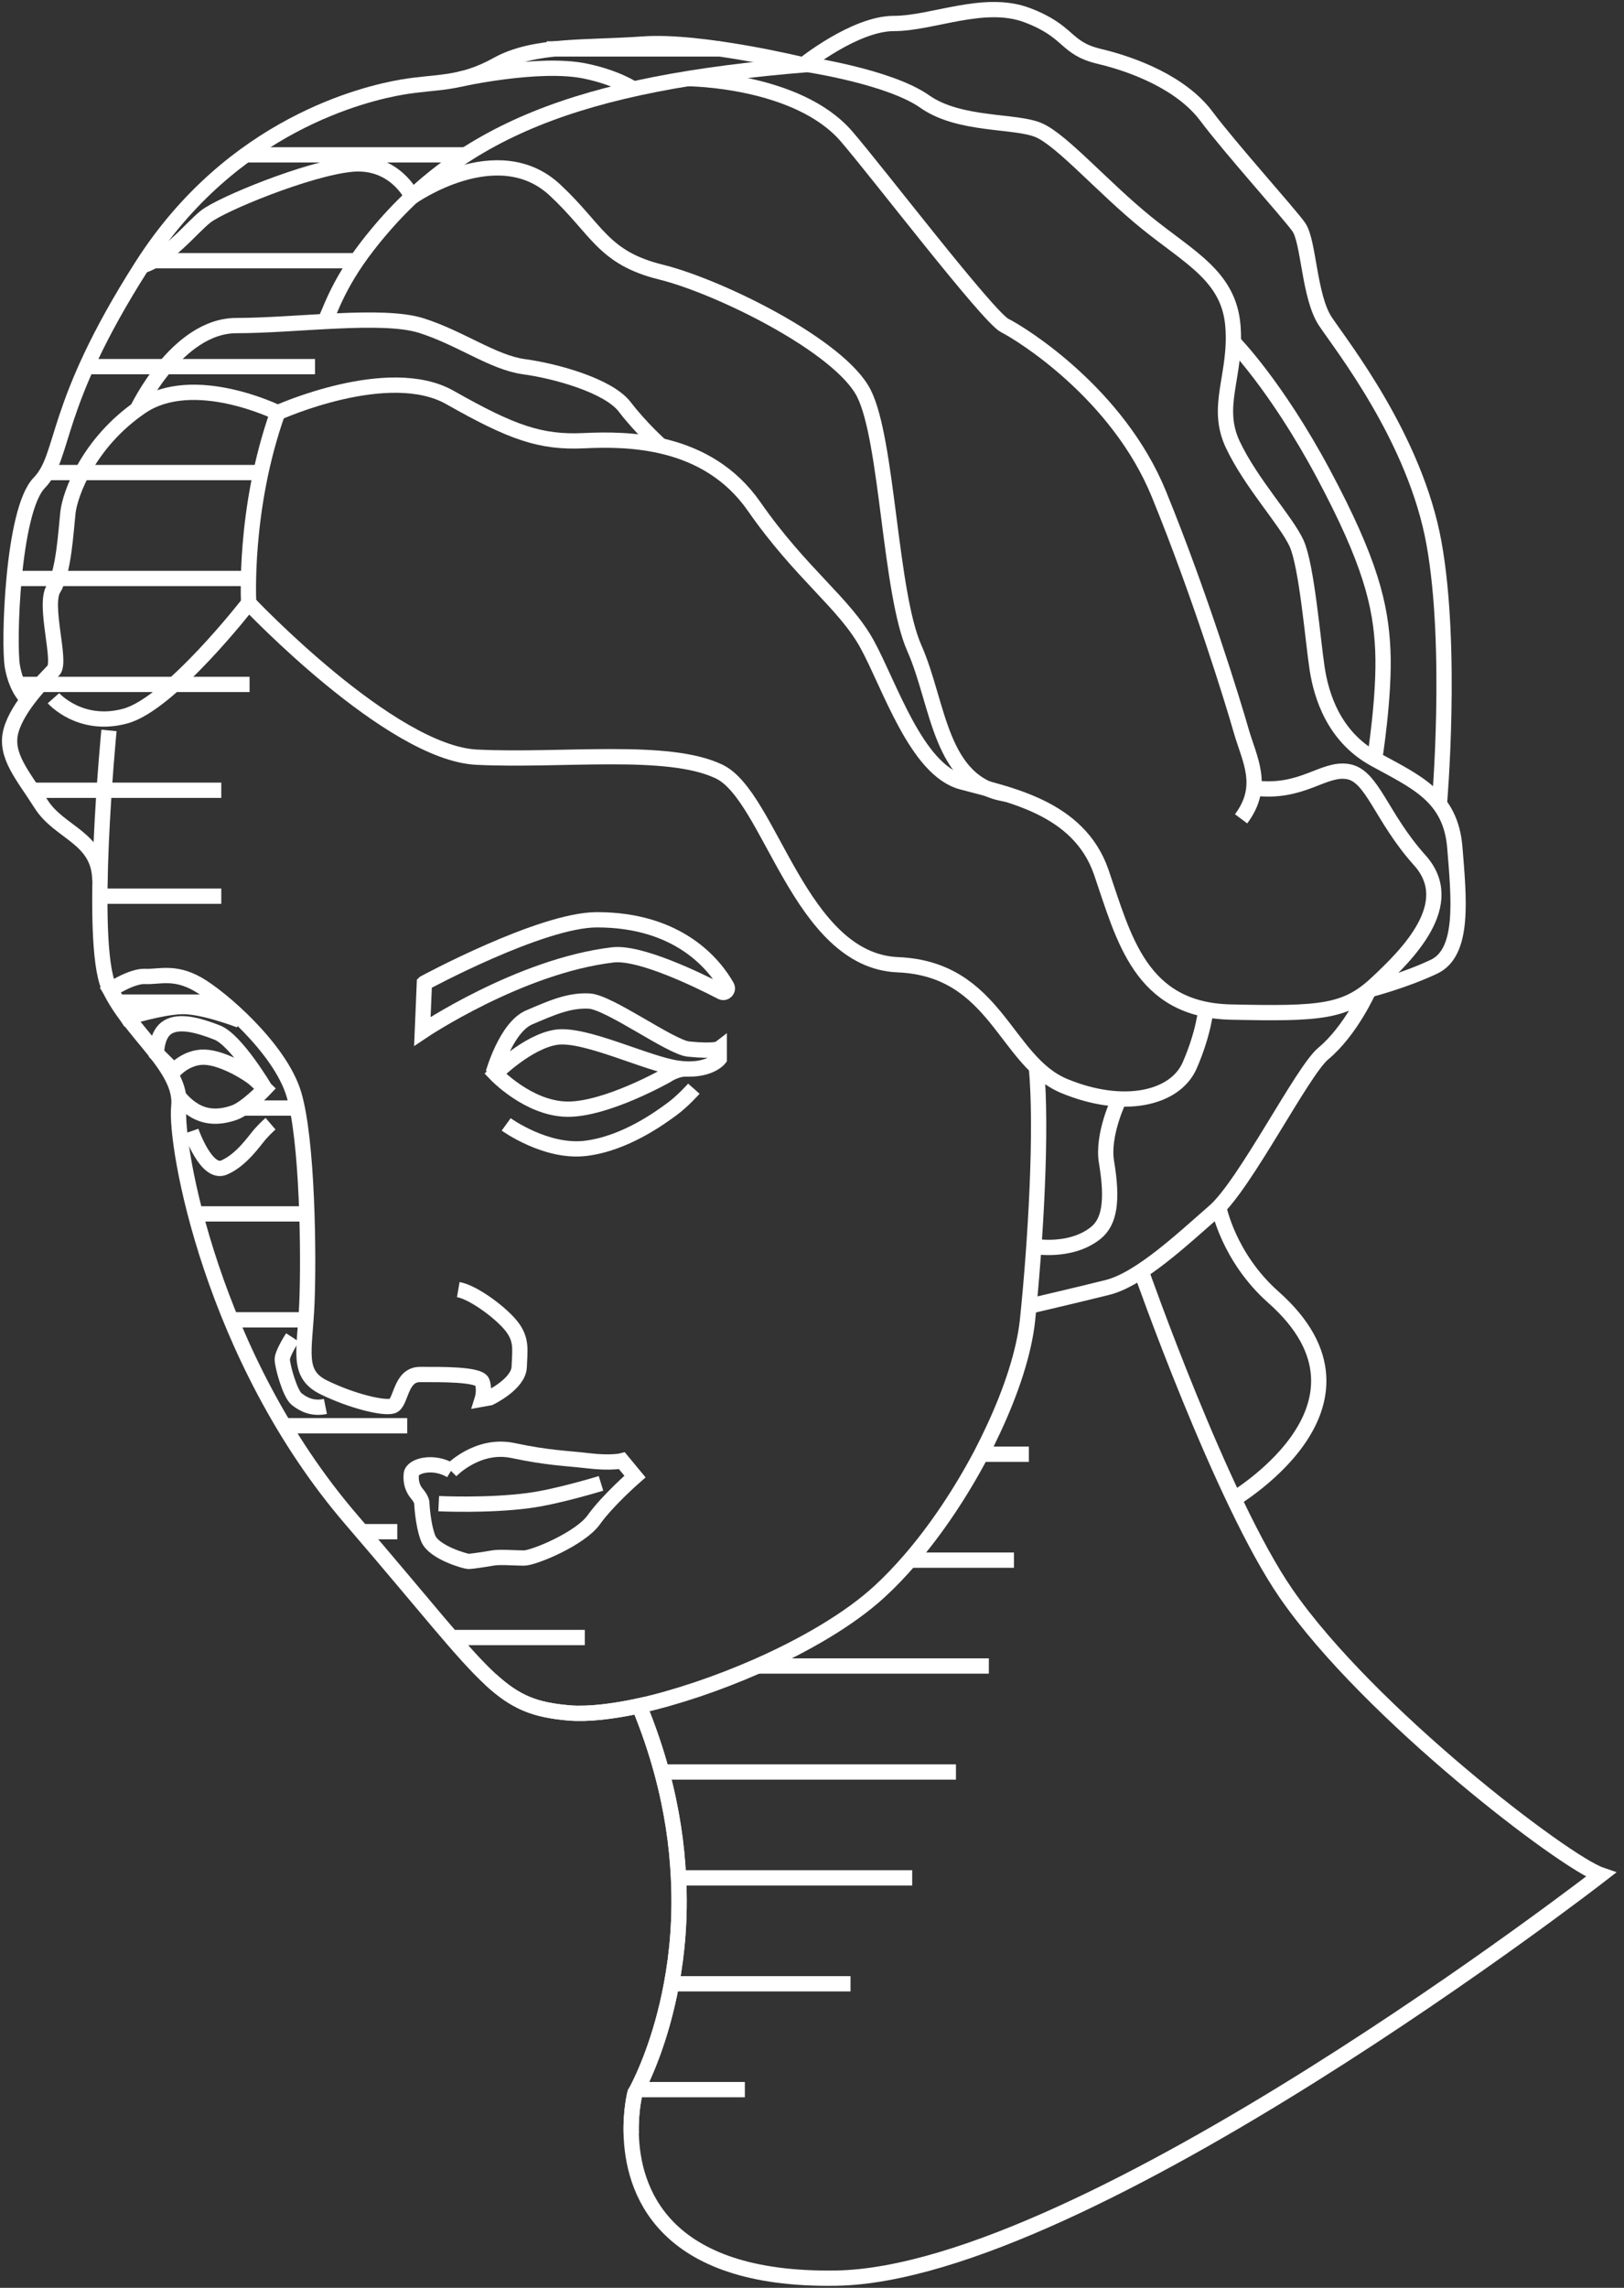 <svg width="169" height="238" viewBox="0 0 169 238" fill="none" xmlns="http://www.w3.org/2000/svg">
<rect x="0" y="0" width="169" height="238" fill="#333333" stroke="none"/>
<path d="M74.925 5.091H56.884" stroke="white" stroke-width="1.59" stroke-miterlimit="10"/>
<path d="M48.459 16.11H25.565" stroke="white" stroke-width="1.59" stroke-miterlimit="10"/>
<path d="M37.008 27.122H15.988" stroke="white" stroke-width="1.59" stroke-miterlimit="10"/>
<path d="M32.784 38.141H8.989" stroke="white" stroke-width="1.59" stroke-miterlimit="10"/>
<path d="M27.376 49.161H5" stroke="white" stroke-width="1.59" stroke-miterlimit="10"/>
<path d="M25.879 60.18H1.465" stroke="white" stroke-width="1.59" stroke-miterlimit="10"/>
<path d="M25.973 71.2H1.849" stroke="white" stroke-width="1.59" stroke-miterlimit="10"/>
<path d="M23.026 82.211H3.338" stroke="white" stroke-width="1.59" stroke-miterlimit="10"/>
<path d="M23.026 93.231H10.392" stroke="white" stroke-width="1.59" stroke-miterlimit="10"/>
<path d="M23.026 104.25H12.485" stroke="white" stroke-width="1.59" stroke-miterlimit="10"/>
<path d="M30.652 115.27H25.299" stroke="white" stroke-width="1.59" stroke-miterlimit="10"/>
<path d="M31.616 126.281H20.338" stroke="white" stroke-width="1.59" stroke-miterlimit="10"/>
<path d="M31.616 137.301H24.029" stroke="white" stroke-width="1.59" stroke-miterlimit="10"/>
<path d="M42.377 148.32H29.374" stroke="white" stroke-width="1.59" stroke-miterlimit="10"/>
<path d="M41.342 159.339H37.423" stroke="white" stroke-width="1.59" stroke-miterlimit="10"/>
<path d="M60.857 170.351H46.969" stroke="white" stroke-width="1.59" stroke-miterlimit="10"/>
<path d="M11.34 75.988C11.34 75.988 9.201 98.011 11.34 102.722C13.48 107.416 19.037 111.053 18.606 115.113C18.175 119.173 22.031 141.196 36.569 158.093C44.266 167.028 48.059 171.958 51.045 174.709C53.71 177.154 55.716 177.891 59.227 178.196C61.139 178.353 63.671 178.071 66.508 177.46C70.309 176.613 74.683 175.148 78.844 173.314C83.774 171.135 88.414 168.431 91.517 165.578C92.591 164.598 93.649 163.486 94.676 162.302C97.474 159.073 100.037 155.194 102.106 151.275C102.545 150.428 102.96 149.59 103.352 148.743C105.288 144.621 106.581 140.592 106.926 137.356C107.772 129.228 108.47 117.362 107.843 110.99" stroke="white" stroke-width="1.59" stroke-miterlimit="10"/>
<path d="M25.879 62.735C25.879 62.735 40.629 78.339 49.611 78.77C58.592 79.201 69.494 77.704 74.839 80.267C80.184 82.83 83.178 99.939 93.438 100.362C103.697 100.794 104.559 110.41 110.758 112.981C116.958 115.544 122.303 114.266 123.8 110.841C125.297 107.424 125.508 104.853 125.508 104.853" stroke="white" stroke-width="1.59" stroke-miterlimit="10"/>
<path d="M28.904 42.93C28.904 42.93 40.425 37.718 46.836 41.355C53.247 44.991 56.241 46.057 60.732 45.846C65.223 45.634 73.562 45.634 78.476 52.688C83.39 59.741 87.881 62.735 90.232 67.014C92.583 71.294 95.366 80.056 100.068 81.341C104.771 82.627 112.255 83.904 114.607 90.746C116.958 97.588 118.666 105.073 128.079 105.285C137.484 105.496 140.055 105.285 143.26 102.291C146.466 99.297 151.811 94.022 147.751 89.5C143.691 84.978 142.837 80.698 140.266 80.267C137.704 79.836 135.493 82.627 130.501 81.976" stroke="white" stroke-width="1.59" stroke-miterlimit="10"/>
<path d="M71.571 8.179C71.571 8.179 82.967 8.241 88.1 14.198C91.368 17.991 102.85 33.016 104.567 33.87C106.275 34.724 116.323 40.923 120.602 51.402C124.881 61.881 128.299 72.994 129.153 75.988C130.007 78.982 131.716 81.764 129.153 85.182" stroke="white" stroke-width="1.59" stroke-miterlimit="10"/>
<path d="M84.041 6.713C84.041 6.713 92.591 7.999 96.228 10.562C99.864 13.124 105.703 12.49 108.125 13.556C110.547 14.621 114.826 19.543 119.317 23.18C123.808 26.816 127.868 28.737 128.299 33.87C128.73 39.004 126.371 42.209 128.299 46.269C130.227 50.329 133.855 54.177 134.929 56.528C135.995 58.879 136.638 66.787 137.069 69.57C137.5 72.352 138.777 76.623 143.057 78.975C147.336 81.326 150.964 82.823 151.396 88.168C151.827 93.513 152.399 99.07 149.225 100.567C146.05 102.064 142.461 102.973 142.461 102.973" stroke="white" stroke-width="1.59" stroke-miterlimit="10"/>
<path d="M83.609 6.752C83.609 6.752 88.955 2.442 93.022 2.442C97.09 2.442 102.427 -0.121 106.918 1.587C111.409 3.296 110.766 5.004 114.403 5.867C118.039 6.729 122.953 8.649 125.524 12.066C128.087 15.483 134.075 22.114 135.149 23.611C136.214 25.108 136.214 30.884 137.931 33.447C139.639 36.009 147.273 45.634 149.232 56.536C151.192 67.438 149.789 83.653 149.789 83.653" stroke="white" stroke-width="1.59" stroke-miterlimit="10"/>
<path d="M128.338 35.578C128.338 35.578 132.782 40.069 137.704 49.262C142.618 58.456 143.691 62.946 143.903 67.649C144.114 72.351 143.049 78.982 143.049 78.982" stroke="white" stroke-width="1.59" stroke-miterlimit="10"/>
<path d="M14.287 42.585C14.287 42.585 18.402 33.87 24.601 33.87C30.801 33.87 39.782 32.584 43.842 33.87C47.902 35.155 51.327 37.718 54.532 38.149C57.738 38.58 63.295 40.093 65.011 42.326C66.72 44.56 68.781 46.386 68.781 46.386" stroke="white" stroke-width="1.59" stroke-miterlimit="10"/>
<path d="M42.839 20.499C42.839 20.499 51.75 14.198 57.738 19.755C62.166 23.869 62.715 26.808 68.781 28.305C74.839 29.802 87.426 36.002 89.903 40.924C92.38 45.838 92.591 61.661 95.154 67.438C97.717 73.214 97.748 81.569 104.786 82.627" stroke="white" stroke-width="1.59" stroke-miterlimit="10"/>
<path d="M25.879 62.735C25.879 62.735 17.751 73.213 13.049 74.491C8.346 75.776 5.564 72.634 5.564 72.634" stroke="white" stroke-width="1.59" stroke-miterlimit="10"/>
<path d="M28.904 42.93C28.904 42.93 20.11 38.596 14.656 42.326C9.201 46.057 7.281 51.402 7.069 53.33C6.857 55.258 6.638 59.53 5.572 61.238C4.506 62.947 6.426 68.817 5.572 69.734C4.718 70.651 1.865 73.425 1.152 75.996C0.439 78.559 2.367 80.636 4.287 83.661C6.207 86.686 10.361 87.141 10.392 91.608" stroke="white" stroke-width="1.59" stroke-miterlimit="10"/>
<path d="M83.609 6.752C83.609 6.752 72.919 4.15 66.931 4.581C60.944 5.012 55.599 4.581 51.75 6.721C47.902 8.861 45.472 8.43 41.773 9.072C38.066 9.715 24.17 12.92 14.765 27.671C5.36 42.421 6.857 47.374 4.075 50.242C1.293 53.111 0.87 67.007 1.293 69.366C1.724 71.717 2.79 72.642 2.79 72.642" stroke="white" stroke-width="1.59" stroke-miterlimit="10"/>
<path d="M33.779 33.447C34.257 32.788 34.931 29.842 38.285 25.531C47.589 13.555 60.309 8.641 84.041 6.713" stroke="white" stroke-width="1.59" stroke-miterlimit="10"/>
<path d="M25.879 62.735C25.879 62.735 25.322 53.001 28.896 42.93" stroke="white" stroke-width="1.59" stroke-miterlimit="10"/>
<path d="M42.839 20.398C42.839 20.398 41.068 16.659 36.577 17.082C32.086 17.513 23.003 21.252 21.396 22.537C19.789 23.822 17.657 26.707 14.765 27.671" stroke="white" stroke-width="1.59" stroke-miterlimit="10"/>
<path d="M51.327 111.625C51.327 111.625 52.667 106.868 55.066 105.841C57.464 104.814 59.219 104.038 61.304 104.14C63.389 104.242 69.769 108.937 71.642 109.133C74.4 109.415 74.847 109.078 74.847 109.078V110.144C74.847 110.144 73.727 111.57 70.521 111.124C67.316 110.677 60.897 107.471 57.903 107.902C54.909 108.333 51.539 111.696 51.539 111.696C51.539 111.696 54.956 115.332 59.023 115.387C63.091 115.442 69.392 111.86 69.392 111.86C69.392 111.86 70.458 111.108 71.587 111.218" stroke="white" stroke-width="1.59" stroke-miterlimit="10"/>
<path d="M52.675 116.97C52.675 116.97 56.806 119.964 60.944 119.463C65.082 118.961 68.781 116.218 69.925 115.379C71.07 114.541 72.206 113.255 72.206 113.255" stroke="white" stroke-width="1.59" stroke-miterlimit="10"/>
<path d="M27.627 113.334C27.627 113.334 24.601 108.2 22.603 107.416C20.604 106.633 18.684 106.131 17.469 106.844C16.255 107.558 16.286 109.603 16.286 109.603L18.104 111.406C18.104 111.406 19.39 109.909 21.31 109.979C23.23 110.05 25.871 111.688 26.514 112.26C27.015 112.707 27.58 113.255 27.58 113.255C27.58 113.255 25.652 115.301 24.374 115.748C22.54 116.39 21.216 116.116 20.189 115.497C19.162 114.878 18.582 114.039 18.582 114.039" stroke="white" stroke-width="1.59" stroke-miterlimit="10"/>
<path d="M19.891 117.684C19.891 117.684 21.459 122.245 23.308 121.461C25.158 120.678 26.514 118.608 27.086 117.966C27.658 117.323 28.152 116.9 28.152 116.9" stroke="white" stroke-width="1.59" stroke-miterlimit="10"/>
<path d="M24.954 106.139C24.954 106.139 21.106 104.642 18.896 104.712C16.685 104.783 13.284 105.857 13.284 105.857L11.474 102.988C11.474 102.988 13.692 101.507 15.118 101.577C16.544 101.648 18.112 101.005 20.534 102.361C22.956 103.717 29.155 109.062 30.581 113.835C32.008 118.608 32.149 130.584 31.937 135.576C31.726 140.569 30.801 142.92 33.716 144.339C36.64 145.765 39.916 146.549 40.84 146.267C41.765 145.984 41.624 142.991 43.693 142.991C45.763 142.991 49.893 142.92 50.183 143.774C50.473 144.629 50.183 145.553 50.183 145.553L50.967 145.412C50.967 145.412 53.96 143.986 54.031 142.207C54.102 140.428 54.313 139.424 53.318 138.076C52.322 136.721 49.328 134.44 47.69 134.158" stroke="white" stroke-width="1.59" stroke-miterlimit="10"/>
<path d="M30.44 139.135C30.44 139.135 29.374 140.773 29.374 141.415C29.374 142.058 30.158 144.981 30.871 145.546C31.584 146.11 32.509 146.588 33.865 146.314" stroke="white" stroke-width="1.59" stroke-miterlimit="10"/>
<path d="M46.938 152.999C46.938 152.999 49.681 150.115 53.388 150.899C57.095 151.682 58.804 151.682 61.226 151.965C63.648 152.247 64.721 151.965 64.721 151.965L66.077 153.603C66.077 153.603 63.224 156.095 61.798 158.093C60.371 160.092 55.528 162.083 54.525 162.083C53.522 162.083 52.032 161.942 51.249 162.083C50.465 162.224 49.039 162.435 48.757 162.435C48.474 162.435 45.12 161.51 44.548 160.014C43.975 158.517 43.889 156.275 43.889 156.275C43.889 156.275 43.834 155.922 43.411 155.421C42.98 154.919 42.714 154.253 42.8 153.36C42.878 152.458 45.128 151.886 46.946 152.991L46.938 152.999Z" stroke="white" stroke-width="1.59" stroke-miterlimit="10"/>
<path d="M45.653 156.424C45.653 156.424 50.7 156.674 55.019 156.102C58.005 155.71 62.542 154.315 62.542 154.315" stroke="white" stroke-width="1.59" stroke-miterlimit="10"/>
<path d="M44.171 102.259C44.171 102.259 56.327 95.684 62.119 95.684C70.67 95.684 74.361 100.37 75.639 102.62C75.843 102.98 75.451 103.388 75.075 103.2C72.582 101.906 66.594 99.007 63.773 99.336C54.086 100.48 43.952 107.291 43.952 107.291L44.163 102.267L44.171 102.259Z" stroke="white" stroke-width="1.59" stroke-miterlimit="10"/>
<path d="M142.453 102.988C142.453 102.988 140.588 107.205 137.704 109.603C135.517 111.421 129.576 123.24 126.371 126.022C123.165 128.805 118.674 133.076 115.249 133.931C111.824 134.785 107.059 135.89 107.059 135.89" stroke="white" stroke-width="1.59" stroke-miterlimit="10"/>
<path d="M107.584 129.651C107.584 129.651 111.393 130.372 114.027 128.264C115.469 127.112 115.821 124.91 115.147 120.889C114.669 118.005 116.48 114.321 116.48 114.321" stroke="white" stroke-width="1.59" stroke-miterlimit="10"/>
<path d="M126.825 125.568C126.825 125.568 127.813 130.78 132.515 134.949C145.392 146.361 127.844 156.298 127.844 156.298" stroke="white" stroke-width="1.59" stroke-miterlimit="10"/>
<path d="M118.76 132.246C118.76 132.246 127.123 156.071 133.848 165.79C142.453 178.236 162.823 193.746 166.585 195.039C166.585 195.039 113.047 236.562 87.019 236.993C68.75 237.299 65.819 227.682 65.685 221.929C65.623 219.492 66.077 217.744 66.077 217.744C66.077 217.744 66.148 217.619 66.289 217.376C66.9 216.2 68.797 212.274 69.886 206.364C70.474 203.206 70.819 199.499 70.607 195.337C70.45 191.936 69.925 188.252 68.859 184.325C68.264 182.107 67.488 179.811 66.508 177.452V177.436" stroke="white" stroke-width="1.59" stroke-miterlimit="10"/>
<path d="M47.847 8.241C47.847 8.241 56.1 6.399 60.912 7.395C64.165 8.069 65.92 9.26 65.92 9.26" stroke="white" stroke-width="1.59" stroke-miterlimit="10"/>
<path d="M107.067 151.283H102.098" stroke="white" stroke-width="1.59" stroke-miterlimit="10"/>
<path d="M105.515 162.302H94.676" stroke="white" stroke-width="1.59" stroke-miterlimit="10"/>
<path d="M102.905 173.313H78.844" stroke="white" stroke-width="1.59" stroke-miterlimit="10"/>
<path d="M99.48 184.341H68.859" stroke="white" stroke-width="1.59" stroke-miterlimit="10"/>
<path d="M94.927 195.353H70.607" stroke="white" stroke-width="1.59" stroke-miterlimit="10"/>
<path d="M88.508 206.372H69.886" stroke="white" stroke-width="1.59" stroke-miterlimit="10"/>
<path d="M77.512 217.383H66.289" stroke="white" stroke-width="1.59" stroke-miterlimit="10"/>
<path d="M51.045 174.708C53.71 177.154 55.716 177.891 59.227 178.196C61.139 178.353 63.671 178.071 66.508 177.459C67.488 179.819 68.256 182.123 68.859 184.333C69.925 188.259 70.45 191.943 70.607 195.345C70.819 199.506 70.474 203.213 69.886 206.372C68.797 212.281 66.9 216.208 66.289 217.383C66.155 217.626 66.077 217.752 66.077 217.752C66.077 217.752 65.623 219.5 65.685 221.937" stroke="white" stroke-width="1.59" stroke-miterlimit="10"/>
</svg>

